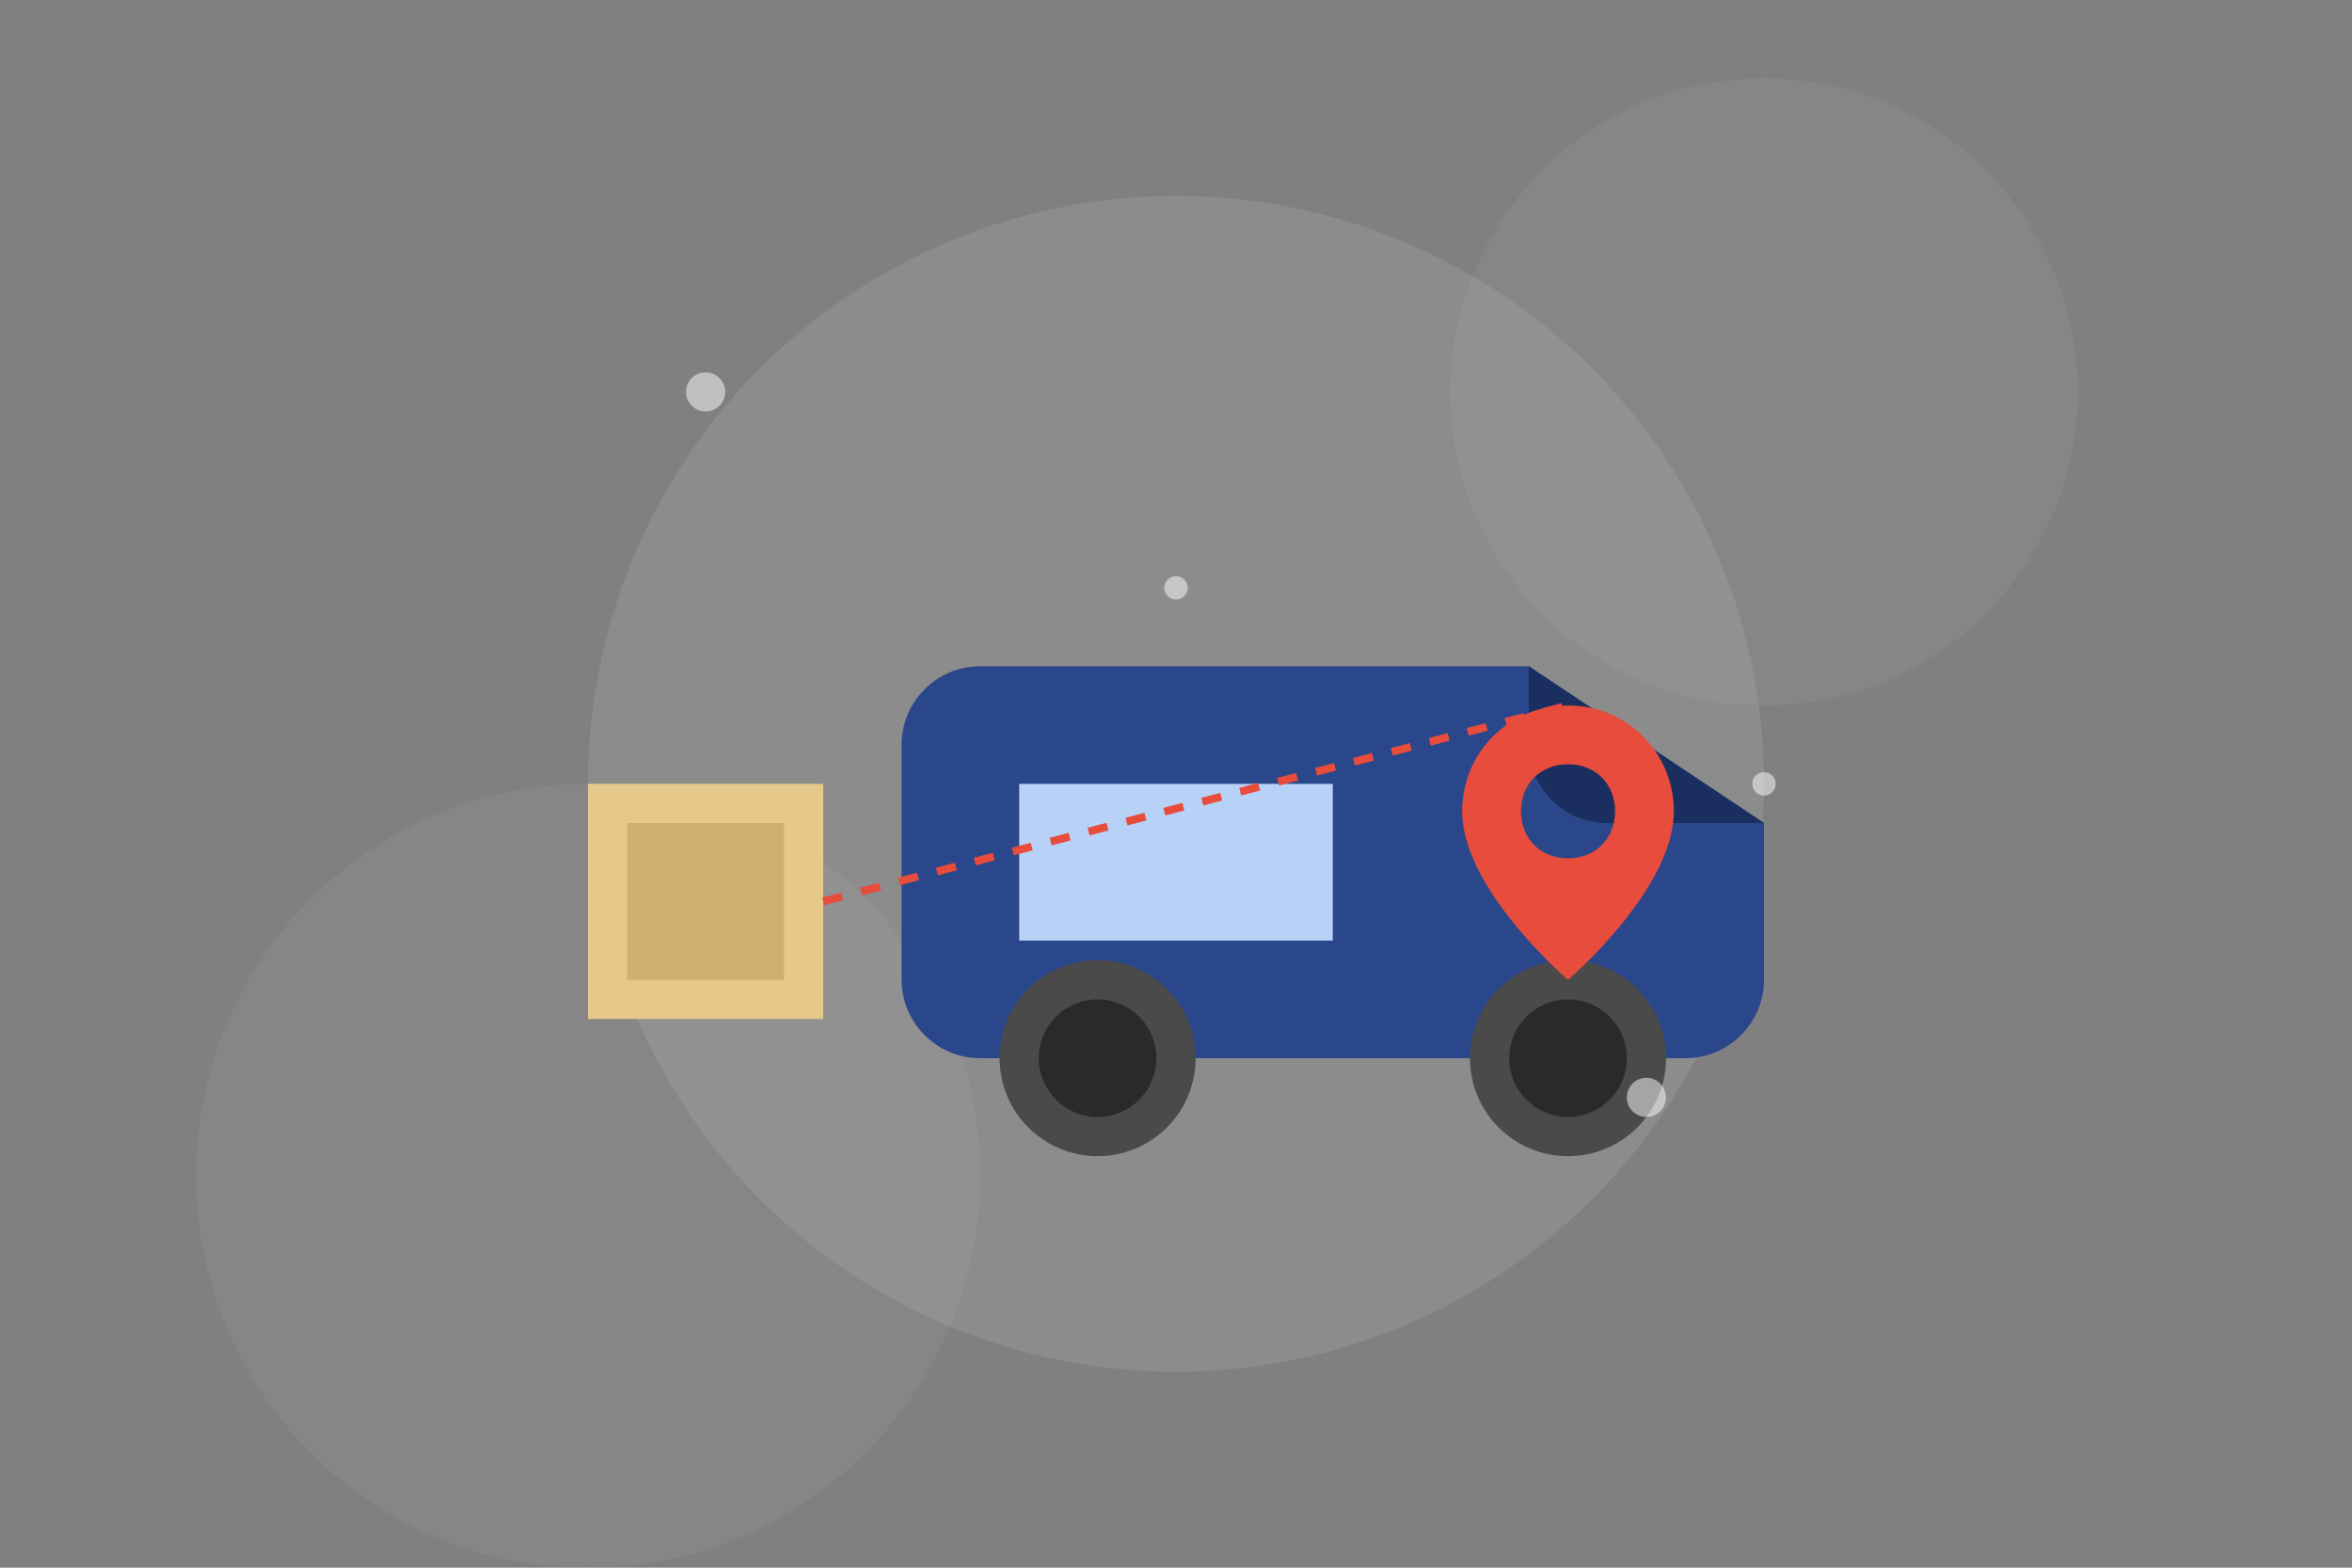 <?xml version="1.0" encoding="UTF-8"?>
<svg width="600" height="400" viewBox="0 0 600 400" fill="none" xmlns="http://www.w3.org/2000/svg">
    <rect x="0" y="0" width="600" height="400" fill="#808080" stroke="none"/>
    <!-- Background Elements -->
    <circle cx="300" cy="200" r="150" fill="white" fill-opacity="0.1"/>
    <circle cx="450" cy="100" r="80" fill="white" fill-opacity="0.05"/>
    <circle cx="150" cy="300" r="100" fill="white" fill-opacity="0.05"/>
    
    <!-- Delivery Van -->
    <g transform="translate(200, 150)">
        <!-- Van Body -->
        <path d="M50 120h180c11 0 20-9 20-20V60l-60-40H50c-11 0-20 9-20 20v60c0 11 9 20 20 20z" fill="#2B478B"/>
        <path d="M190 20l60 40h-40c-11 0-20-9-20-20V20z" fill="#1A2F5F"/>
        <!-- Windows -->
        <path d="M60 50h80v40H60z" fill="#B8D1F6"/>
        <!-- Wheels -->
        <circle cx="80" cy="120" r="25" fill="#4A4A4A"/>
        <circle cx="80" cy="120" r="15" fill="#2A2A2A"/>
        <circle cx="200" cy="120" r="25" fill="#4A4A4A"/>
        <circle cx="200" cy="120" r="15" fill="#2A2A2A"/>
    </g>

    <!-- Package -->
    <g transform="translate(150, 200)">
        <rect x="0" y="0" width="60" height="60" fill="#E6C88A"/>
        <rect x="10" y="10" width="40" height="40" fill="#B8965A" fill-opacity="0.5"/>
    </g>

    <!-- Location Markers -->
    <g transform="translate(400, 180)">
        <path d="M0 0c-15 0-27 12-27 27 0 20 27 43 27 43s27-23 27-43c0-15-12-27-27-27zm0 39c-7 0-12-5-12-12s5-12 12-12 12 5 12 12-5 12-12 12z" fill="#E74C3C"/>
    </g>

    <!-- Connection Lines -->
    <path d="M210 230L400 180" stroke="#E74C3C" stroke-width="2" stroke-dasharray="5,5"/>

    <!-- Decorative Elements -->
    <circle cx="180" cy="100" r="5" fill="white" fill-opacity="0.5"/>
    <circle cx="420" cy="280" r="5" fill="white" fill-opacity="0.5"/>
    <circle cx="300" cy="150" r="3" fill="white" fill-opacity="0.5"/>
    <circle cx="450" cy="200" r="3" fill="white" fill-opacity="0.5"/>
</svg> 